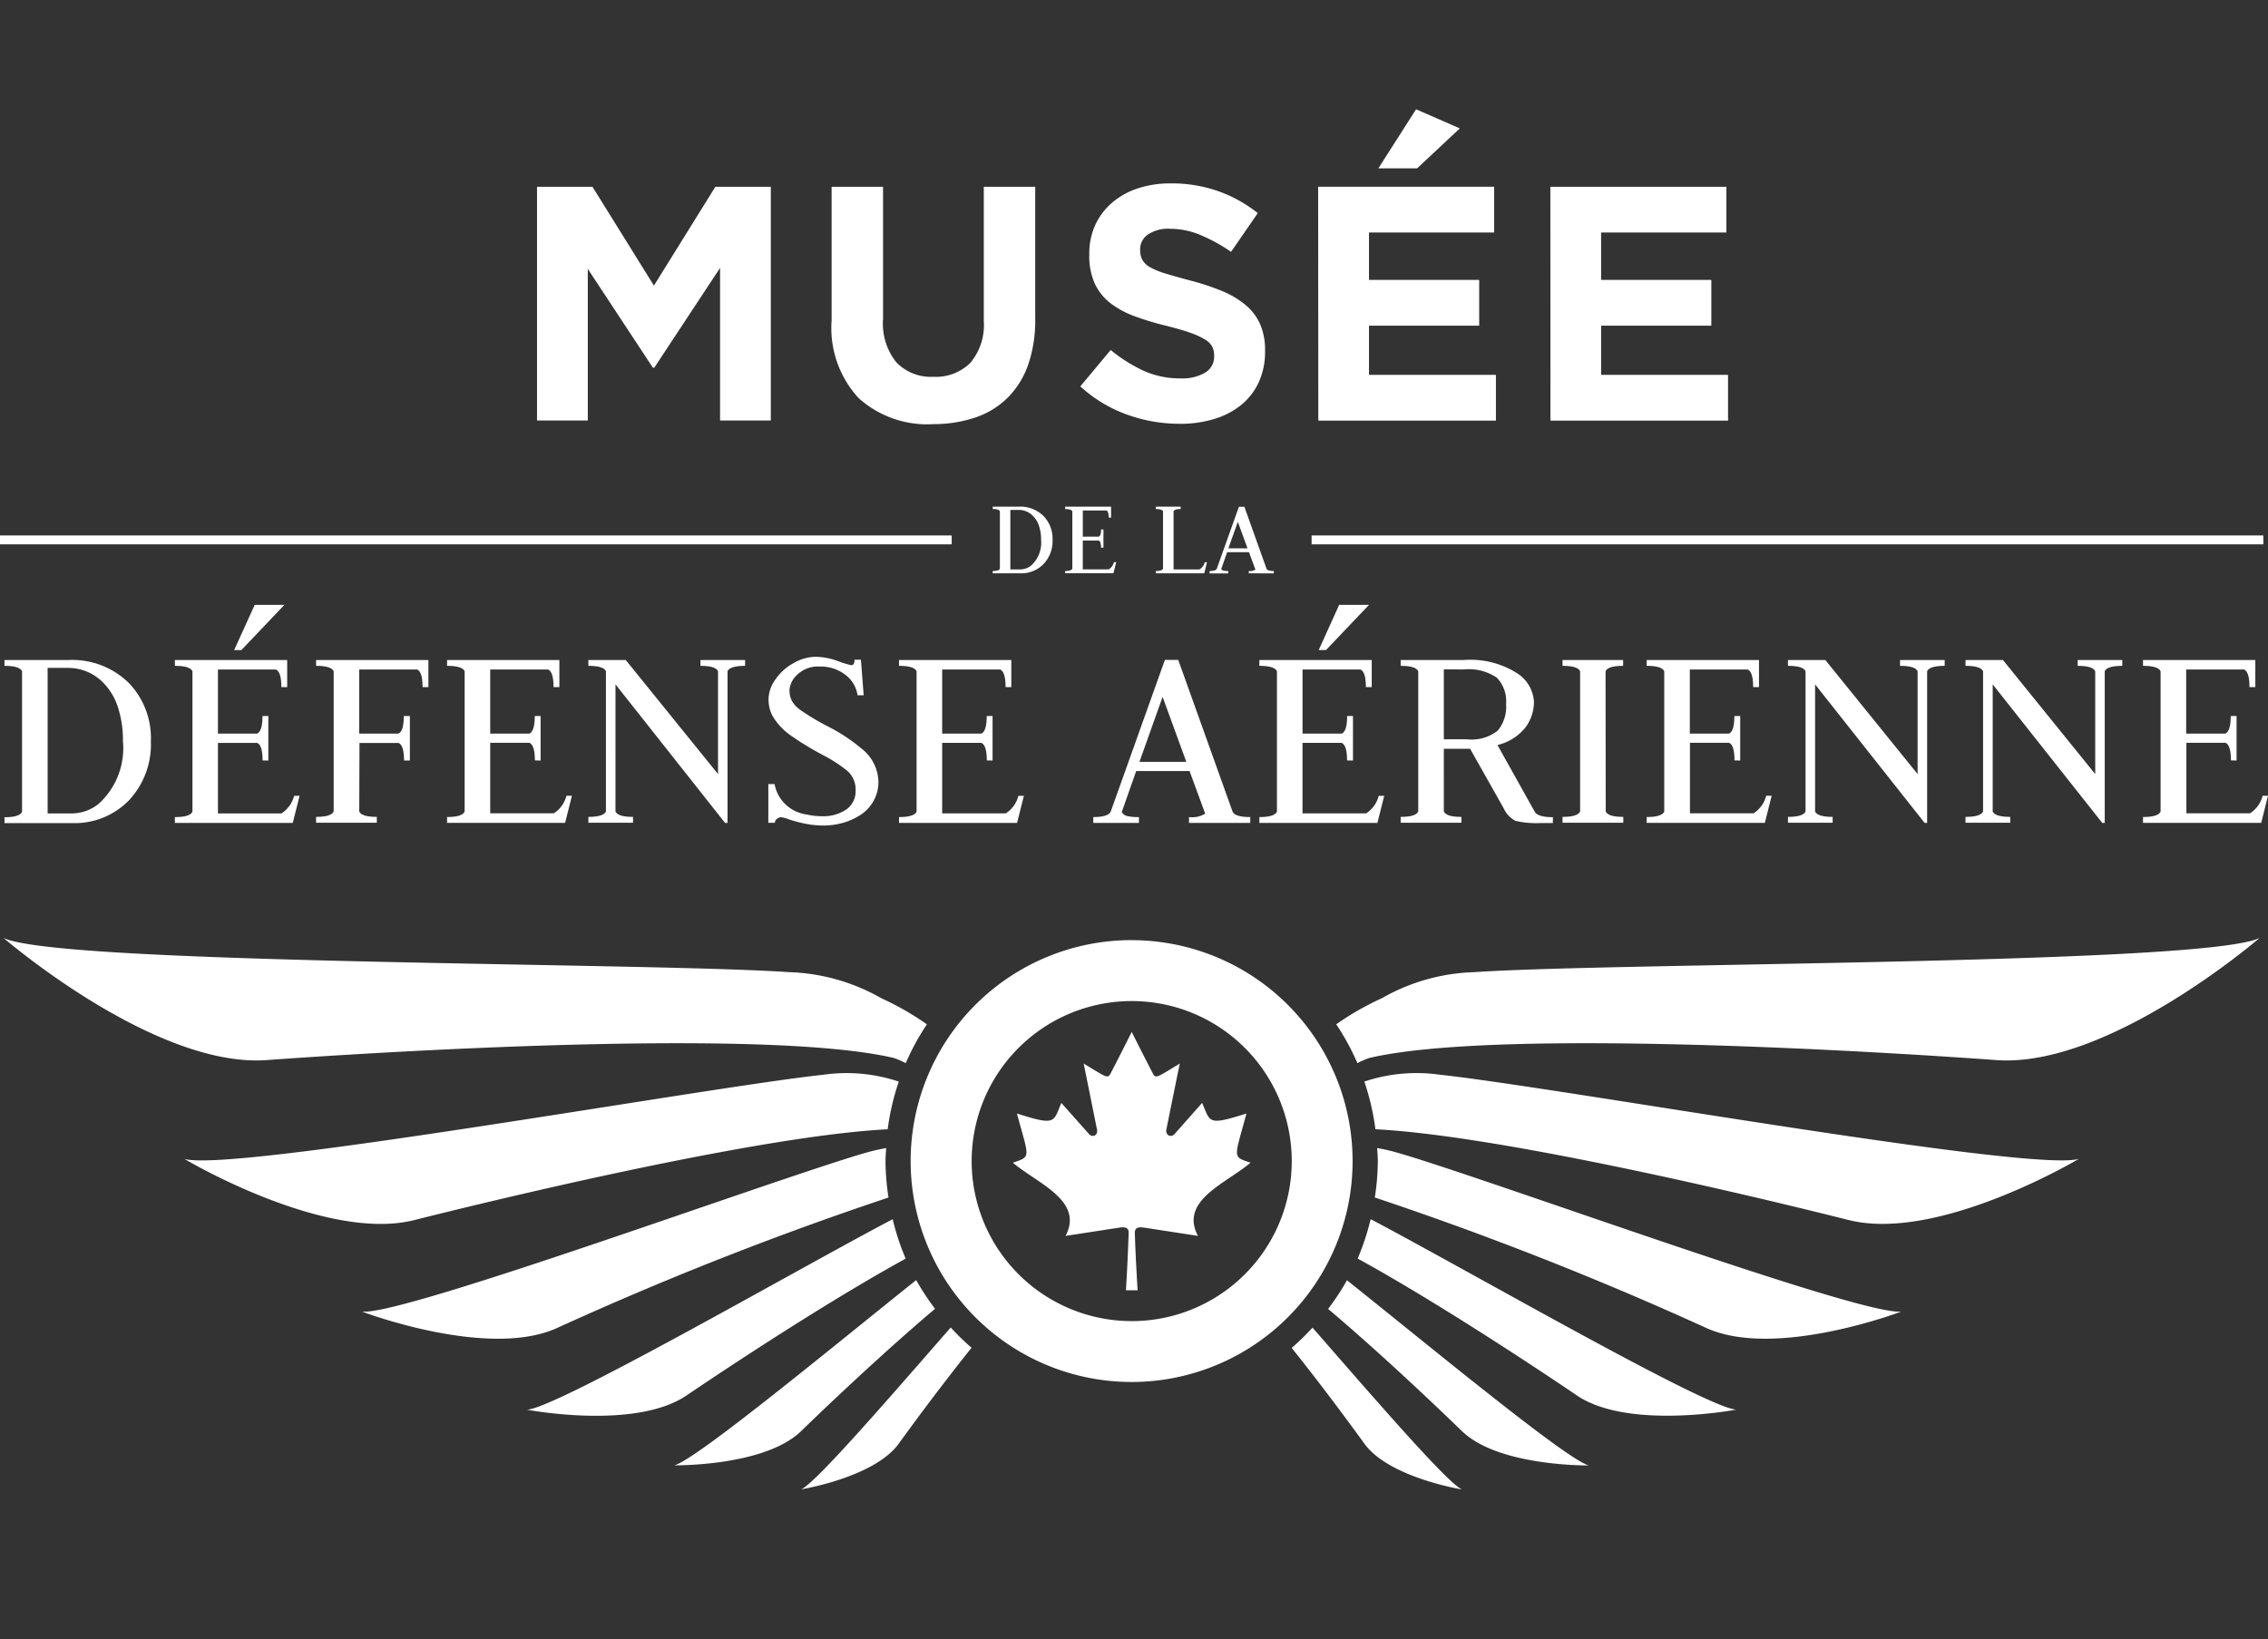 <svg id="logo_mda_white.svg" xmlns="http://www.w3.org/2000/svg" width="83" height="60" viewBox="0 0 83 60">
  <rect x="0" y="0" width="83" height="60" fill="#333333" stroke="none"/>
  <defs>
    <style>
      .cls-1, .cls-2 {
        fill: #fff;
      }

      .cls-1 {
        opacity: 0;
      }
    </style>
  </defs>
  <rect id="frame" class="cls-1" width="83" height="60"/>
  <path id="logo_mda_vectors" class="cls-2" d="M.807,20.572q-.085-.2-.643-.2v-.214H2.511a2.958,2.958,0,0,1,2.185.822,2.9,2.9,0,0,1,.825,2.15,2.992,2.992,0,0,1-.8,2.162,2.759,2.759,0,0,1-2.083.835H.164v-.214q.558,0,.643-.2Zm.936-.125v5.326h.892a1.544,1.544,0,0,0,1.006-.379A2.751,2.751,0,0,0,4.5,23.133a3.881,3.881,0,0,0-.177-1.221,2.215,2.215,0,0,0-.471-.842,1.788,1.788,0,0,0-1.34-.623Zm7.867,3.388q0-.558-.2-.643H7.976v2.581H10.3a1.078,1.078,0,0,0,.463-.643h.2l-.249.992H6.4v-.214q.558,0,.643-.2V20.572q-.085-.2-.643-.2v-.214h4.11v.991h-.214q0-.558-.2-.643H7.976v2.346h1.43q.2-.084.2-.643h.214v1.629Zm-.289-5.694h1.086L8.833,19.795H8.569ZM13.147,25.7q.085.2.643.2v.214H11.568v-.214q.558,0,.643-.2V20.572q-.085-.2-.643-.2v-.214h4.11v.991h-.214q0-.558-.2-.643H13.147v2.346h1.43q.2-.084.2-.643H15v1.629h-.214q0-.558-.2-.643h-1.43Zm6.427-1.868q0-.558-.2-.643H17.94v2.581h2.327a1.078,1.078,0,0,0,.463-.643h.2l-.249.992H16.361v-.214q.558,0,.643-.2V20.572q-.085-.2-.643-.2v-.214h4.11v.991h-.214q0-.558-.2-.643H17.94v2.346h1.43q.2-.084.2-.643h.214v1.629ZM22.524,25.7q.084.2.643.2v.214H21.532v-.214q.558,0,.643-.2V20.572q-.085-.2-.643-.2v-.214H22.9l3.377,4.175V20.572q-.084-.2-.643-.2v-.214h1.634v.214q-.558,0-.643.2v5.55h-.09l-4.01-5.072Zm8.975.122a2.355,2.355,0,0,1-.643.294,2.564,2.564,0,0,1-.718.1,3.331,3.331,0,0,1-.71-.075,4.812,4.812,0,0,1-.563-.152,1.176,1.176,0,0,0-.284-.077.247.247,0,0,0-.144.06.176.176,0,0,0-.08.145h-.239V24.7h.229a1.371,1.371,0,0,0,1.166,1.111,2.454,2.454,0,0,0,.568.065,1.5,1.5,0,0,0,.887-.244.817.817,0,0,0,.344-.71.894.894,0,0,0-.346-.74,5.094,5.094,0,0,0-.767-.5q-.421-.224-.61-.341l-.264-.162q-.075-.045-.281-.187a3.257,3.257,0,0,1-.3-.222,2.3,2.3,0,0,1-.481-.58,1.3,1.3,0,0,1-.137-.608,1.266,1.266,0,0,1,.254-.715,1.9,1.9,0,0,1,.67-.6,1.657,1.657,0,0,1,.789-.227,2.483,2.483,0,0,1,.815.154,3.49,3.49,0,0,0,.5.154q.119,0,.119-.2h.234l.1,1.3h-.224a1.138,1.138,0,0,0-.448-.75,1.461,1.461,0,0,0-.932-.3,1.085,1.085,0,0,0-.829.3.848.848,0,0,0-.281.551.838.838,0,0,0,.095.418,1.028,1.028,0,0,0,.289.311,8.657,8.657,0,0,0,1.044.623,6.453,6.453,0,0,1,1.208.8,1.583,1.583,0,0,1,.618,1.211,1.408,1.408,0,0,1-.179.705,1.458,1.458,0,0,1-.471.508m4.616-1.991q0-.558-.2-.643H34.48v2.581h2.327a1.078,1.078,0,0,0,.463-.643h.2l-.249.992H32.9v-.214q.558,0,.643-.2V20.572q-.085-.2-.643-.2v-.214h4.11v.991H36.8q0-.558-.2-.643H34.48v2.346h1.43q.2-.084.2-.643h.214v1.629Zm7.4,2.287v-.214a.918.918,0,0,0,.593-.125l-.573-1.559H41.58l-.528,1.5a.3.3,0,0,0,.189.144,1.7,1.7,0,0,0,.439.04v.214H40.01v-.214q.563,0,.643-.214l1.978-5.54h.488l1.983,5.54q.075.214.653.214v.214Zm-.966-4.614L41.7,23.885h1.714Zm6.75,2.327q0-.558-.2-.643h-1.43v2.581h2.327a1.078,1.078,0,0,0,.463-.643h.2l-.249.992H46.088v-.214q.558,0,.643-.2V20.572q-.085-.2-.643-.2v-.214H50.2v.991h-.214q0-.558-.2-.643H47.668v2.346H49.1q.2-.084.2-.643h.214v1.629Zm-.289-5.694H50.1l-1.574,1.654H48.26ZM52.839,25.7q.085.2.643.2v.214H51.259v-.214q.558,0,.643-.2V20.572q-.085-.2-.643-.2v-.214h2.307a3.2,3.2,0,0,1,1.945.478,1.33,1.33,0,0,1,.625,1.036,1.551,1.551,0,0,1-.334.984,1.874,1.874,0,0,1-1,.615l1.355,2.426q.1.214.673.214v.214h-.439a3.335,3.335,0,0,1-.932-.08.945.945,0,0,1-.424-.449L53.8,23.407h-.962Zm0-5.2v2.561h.847a1.549,1.549,0,0,0,1.123-.316,1.357,1.357,0,0,0,.307-.977,1.234,1.234,0,0,0-.339-.964,1.832,1.832,0,0,0-1.21-.3Zm5.924,5.2q.085.2.643.2v.214H57.183v-.214q.558,0,.643-.2V20.572q-.085-.2-.643-.2v-.214H59.4v.214q-.558,0-.643.2Zm4.713-1.868q0-.558-.2-.643h-1.43v2.581h2.327a1.078,1.078,0,0,0,.463-.643h.2l-.249.992H60.262v-.214q.558,0,.643-.2V20.572q-.085-.2-.643-.2v-.214h4.11v.991h-.214q0-.558-.2-.643H61.841v2.346h1.43q.2-.084.2-.643h.214v1.629ZM66.425,25.7q.084.2.643.2v.214H65.433v-.214q.558,0,.643-.2V20.572q-.085-.2-.643-.2v-.214H66.8l3.377,4.175V20.572q-.084-.2-.643-.2v-.214h1.634v.214q-.558,0-.643.2v5.55h-.09l-4.01-5.072Zm6.5,0q.084.2.643.2v.214H71.93v-.214q.558,0,.643-.2V20.572q-.085-.2-.643-.2v-.214H73.3l3.377,4.175V20.572q-.084-.2-.643-.2v-.214h1.634v.214q-.558,0-.643.2v5.55h-.09l-4.01-5.072Zm8.719-1.868q0-.558-.2-.643h-1.43v2.581h2.327a1.078,1.078,0,0,0,.463-.643H83l-.249.992H78.426v-.214q.558,0,.643-.2V20.572q-.085-.2-.643-.2v-.214h4.11v.991h-.214q0-.558-.2-.643H80.006v2.346h1.43q.2-.084.2-.643h.214v1.629ZM36.592,14.716c-.023-.056-.111-.084-.262-.084v-.087h.959a1.209,1.209,0,0,1,.893.336,1.187,1.187,0,0,1,.337.879,1.221,1.221,0,0,1-.328.884,1.127,1.127,0,0,1-.851.341H36.33V16.9c.152,0,.239-.028.262-.083Zm.383-.051v2.177h.364a.632.632,0,0,0,.411-.155,1.125,1.125,0,0,0,.35-.924,1.585,1.585,0,0,0-.072-.5.9.9,0,0,0-.193-.344.731.731,0,0,0-.548-.255Zm3.319,1.384q0-.228-.084-.263h-.584v1.055h.951a.441.441,0,0,0,.189-.263h.083l-.1.405H38.981V16.9c.152,0,.24-.028.262-.083v-2.1c-.023-.056-.111-.084-.262-.084v-.087h1.68v.4h-.087c0-.152-.028-.239-.084-.262h-.863v.959h.584q.084-.034.084-.263h.087v.666Zm2.916-1.417q-.228,0-.262.084v2.126H43.9a.441.441,0,0,0,.189-.263h.083l-.1.405H42.3V16.9c.152,0,.239-.028.262-.083v-2.1c-.023-.056-.111-.084-.262-.084v-.087h.908ZM45.7,16.984V16.9a.374.374,0,0,0,.243-.051l-.234-.637h-.8l-.216.613a.122.122,0,0,0,.077.059.7.7,0,0,0,.18.016v.088h-.682V16.9q.23,0,.263-.087l.808-2.264h.2l.81,2.264q.03.087.267.087v.088ZM45.3,15.1l-.346.971h.7Zm-10.472.5H0v.324H34.829Zm48,0H48v.324H82.83ZM19.653,2.836h2.029l2.249,3.618L26.18,2.836h2.029v8.556H26.352V5.806L23.943,9.46h-.049L21.511,5.842v5.549H19.653Zm14.484,8.69a3.748,3.748,0,0,1-2.713-.953,3.778,3.778,0,0,1-.99-2.848V2.836h1.882v4.84A2.266,2.266,0,0,0,32.8,9.259a1.751,1.751,0,0,0,1.357.532,1.784,1.784,0,0,0,1.357-.513,2.158,2.158,0,0,0,.489-1.54v-4.9h1.882V7.664a4.956,4.956,0,0,1-.263,1.7,3.206,3.206,0,0,1-.752,1.2,3.075,3.075,0,0,1-1.186.721,4.776,4.776,0,0,1-1.552.239m9.033-.012a5.668,5.668,0,0,1-1.919-.336,5.076,5.076,0,0,1-1.711-1.033l1.112-1.332a5.577,5.577,0,0,0,1.2.758,3.219,3.219,0,0,0,1.351.281,1.647,1.647,0,0,0,.911-.214.674.674,0,0,0,.324-.593V9.02a.743.743,0,0,0-.067-.324.682.682,0,0,0-.258-.263,2.7,2.7,0,0,0-.527-.245q-.337-.122-.876-.257a10.625,10.625,0,0,1-1.177-.354,3.308,3.308,0,0,1-.894-.483,1.946,1.946,0,0,1-.57-.715,2.477,2.477,0,0,1-.2-1.063V5.292a2.482,2.482,0,0,1,.218-1.057,2.406,2.406,0,0,1,.613-.813,2.752,2.752,0,0,1,.942-.526,3.788,3.788,0,0,1,1.208-.183,5.117,5.117,0,0,1,1.729.281A5.024,5.024,0,0,1,46.03,3.8l-.978,1.418A6.222,6.222,0,0,0,43.927,4.6a2.872,2.872,0,0,0-1.1-.226A1.331,1.331,0,0,0,42,4.59a.65.65,0,0,0-.275.532v.025a.774.774,0,0,0,.079.361.722.722,0,0,0,.288.275,2.714,2.714,0,0,0,.57.232q.362.11.913.257a8.788,8.788,0,0,1,1.158.385,3.234,3.234,0,0,1,.858.513,1.959,1.959,0,0,1,.527.7,2.38,2.38,0,0,1,.178.966v.025a2.646,2.646,0,0,1-.231,1.131,2.32,2.32,0,0,1-.643.831,2.9,2.9,0,0,1-.986.513,4.286,4.286,0,0,1-1.269.177m5.072-8.678h6.441V4.51H50.1V6.246h4.033V7.92H50.1v1.8h4.645v1.675h-6.5ZM51.823,0l1.6.7L51.86,2.163H50.442Zm4.914,2.836h6.442V4.51H58.595V6.246h4.033V7.92H58.595v1.8h4.645v1.675h-6.5ZM34.792,44.591c-2.031,2.324-4.916,5.677-5.468,5.922,0,0,2.671-.432,3.568-1.673.42-.582,1.512-2.072,2.663-3.508a9.026,9.026,0,0,1-.762-.741M24.681,49.635s3.3.048,4.638-1.253c.747-.726,2.909-2.794,4.9-4.476a9.02,9.02,0,0,1-.69-1.05c-2.865,2.284-8.047,6.58-8.851,6.779M19.291,47.6s3.952.756,5.835-.523c1.206-.818,5.016-3.36,8.018-5.007a8.954,8.954,0,0,1-.475-1.443C29.331,42.376,20.426,47.52,19.291,47.6M32.43,38.024a6.8,6.8,0,0,0-.727.165c-3.316.953-16.964,5.979-18.454,5.82,0,0,4.586,1.745,7.119.608a123.831,123.831,0,0,1,12.148-4.784,9.029,9.029,0,0,1-.11-1.335c0-.16.016-.316.024-.474m-2.281-2.687c-4.185.442-21.64,3.588-23.4,3.083,0,0,5.138,3.066,8.421,2.237,2.658-.671,12.559-3.083,17.316-3.322a8.939,8.939,0,0,1,.406-1.745,6.009,6.009,0,0,0-2.747-.253m2.105-2.8a7.222,7.222,0,0,0-3.37-.953c-5.12-.356-26.749-.272-28.751-1.253,0,0,5.523,4.771,9.64,4.471,3.653-.266,18.181-1.2,22.953-.074a3.184,3.184,0,0,1,.424.187,8.992,8.992,0,0,1,.775-1.422,10.349,10.349,0,0,0-1.672-.956m15.021,12.8c1.151,1.436,2.243,2.926,2.663,3.508.9,1.241,3.567,1.673,3.567,1.673-.552-.245-3.437-3.6-5.467-5.922a9.06,9.06,0,0,1-.762.741m6.235,3.049c1.339,1.3,4.638,1.253,4.638,1.253-.8-.2-5.985-4.494-8.85-6.778a9,9,0,0,1-.69,1.05c1.993,1.682,4.154,3.75,4.9,4.476M57.7,47.074c1.883,1.28,5.836.523,5.836.523C62.4,47.52,53.5,42.377,50.16,40.625a8.944,8.944,0,0,1-.475,1.442c3,1.646,6.812,4.189,8.017,5.006m-7.389-7.241a123.891,123.891,0,0,1,12.148,4.784c2.532,1.137,7.119-.608,7.119-.608-1.489.159-15.138-4.868-18.454-5.82a6.776,6.776,0,0,0-.727-.165c.008.158.024.314.024.474a9.046,9.046,0,0,1-.11,1.335m17.342.824c3.281.828,8.421-2.237,8.421-2.237-1.757.505-19.211-2.641-23.4-3.083a6.012,6.012,0,0,0-2.747.253,8.94,8.94,0,0,1,.406,1.745C55.1,37.575,65,39.986,67.656,40.658M50.1,34.728c4.772-1.127,19.3-.192,22.954.074,4.116.3,9.64-4.471,9.64-4.471-2,.98-23.632.9-28.752,1.253a7.226,7.226,0,0,0-3.37.953,10.347,10.347,0,0,0-1.671.956,8.982,8.982,0,0,1,.775,1.422,3.173,3.173,0,0,1,.424-.187m-8.688-4.317A8.087,8.087,0,1,0,49.5,38.5a8.088,8.088,0,0,0-8.089-8.087m0,13.943A5.857,5.857,0,1,1,47.273,38.5a5.857,5.857,0,0,1-5.858,5.857m.216-1.13c-.054-.919-.083-1.513-.1-2.089-.012-.243.2-.223.362-.2l1.948.3c-.688-1.3,1.039-1.925,1.924-2.68-.684-.23-.592-.149-.15-1.8-1.435.456-1.314.32-1.622-.388,0,0-.11.126-1.008,1.138-.129.148-.342.048-.3-.169.468-2.318.492-2.41.492-2.41-.912.55-.879.578-1.023.294-.5-.971-.738-1.452-.738-1.452s-.236.481-.737,1.452c-.143.284-.11.255-1.021-.294,0,0,.02.092.487,2.41.047.218-.165.317-.293.169-.9-1.012-1.011-1.138-1.011-1.138-.3.709-.189.844-1.625.388.443,1.648.535,1.567-.15,1.8.887.755,2.612,1.384,1.929,2.68l1.947-.3c.161-.026.378-.046.363.2-.021.576-.045,1.17-.1,2.089Z" transform="translate(0 4)"/>
</svg>
